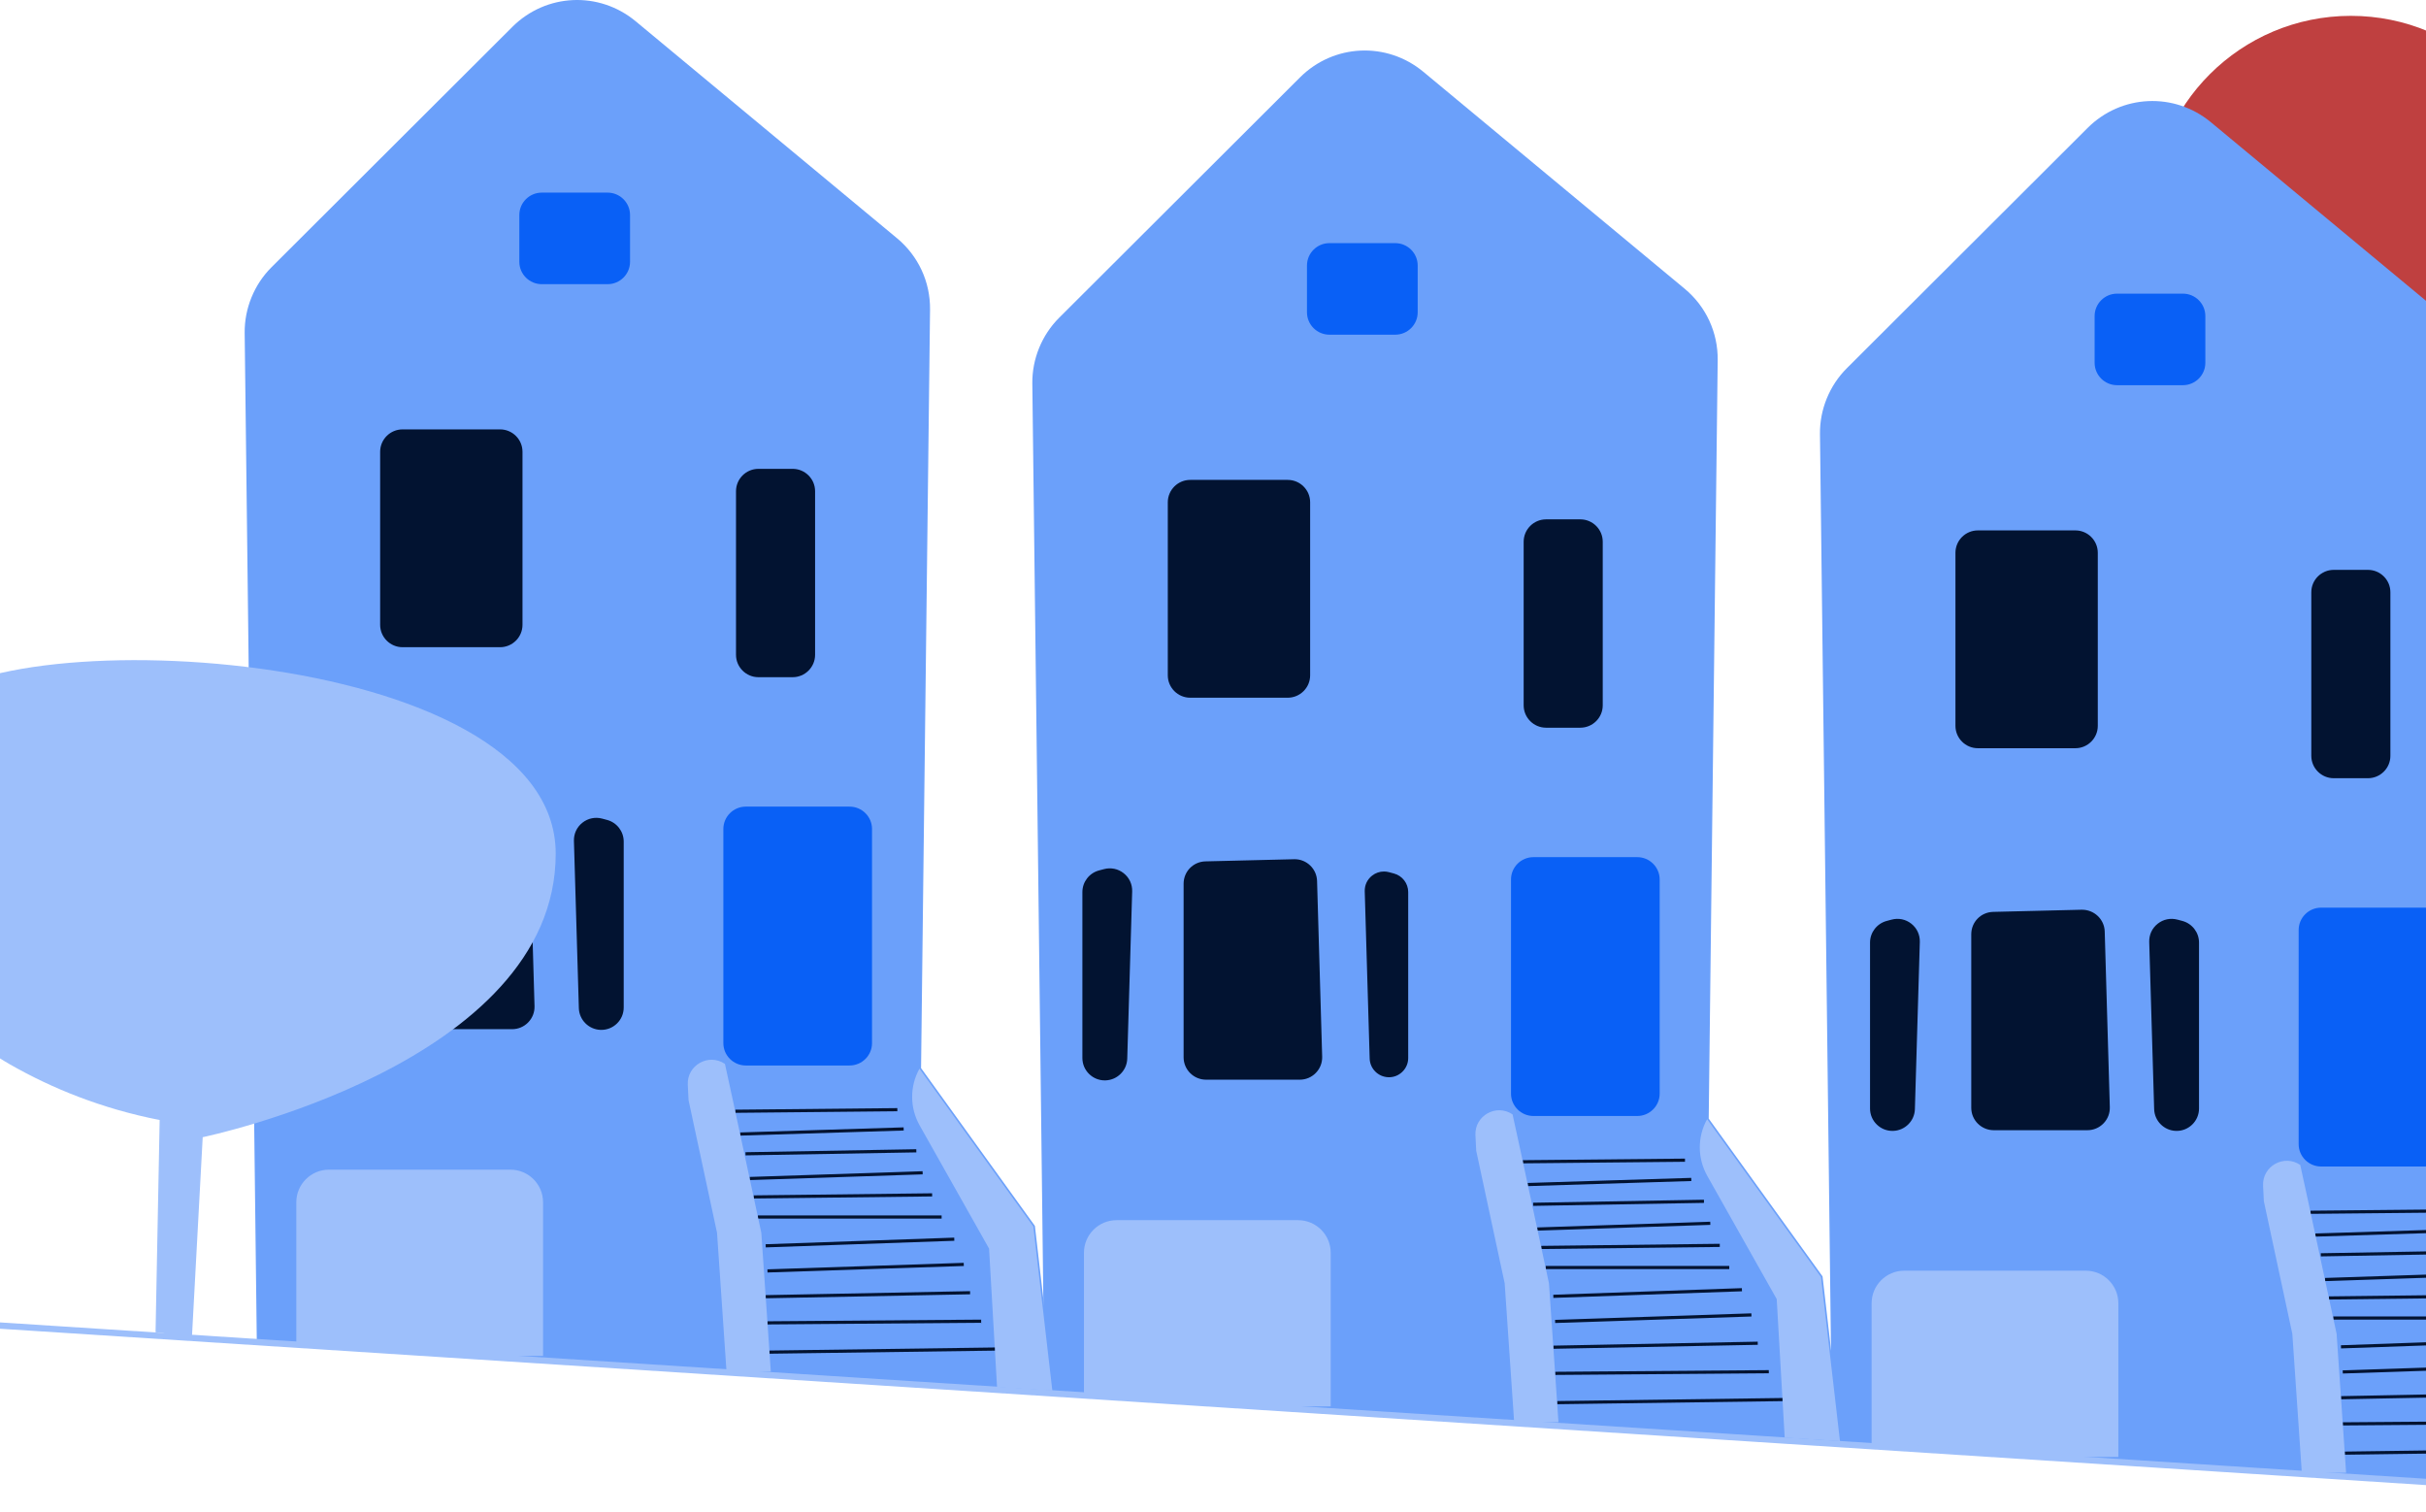 <svg width="361" height="225" viewBox="0 0 361 225" fill="none" xmlns="http://www.w3.org/2000/svg">
<g clip-path="url(#clip0_1533_8640)">
<path d="M398.537 223.827L400.138 194.102C400.138 194.102 452.667 183.235 452.667 151.912C452.667 120.59 366.827 116.754 358.18 131.137C358.093 131.281 358.007 131.425 357.922 131.568C347.24 149.545 353.271 172.882 371.447 183.263C377.662 186.813 385.073 189.851 393.732 191.545L393.122 223.122" fill="#9DBFFB"/>
<path d="M349.817 61.541C366.195 61.541 379.472 48.292 379.472 31.949C379.472 15.606 366.195 2.357 349.817 2.357C333.439 2.357 320.163 15.606 320.163 31.949C320.163 48.292 333.439 61.541 349.817 61.541Z" fill="#BF4040"/>
<path d="M306.069 216.78L272.624 214.653L270.82 64.579C270.777 60.937 272.232 57.37 274.813 54.794L310.644 19.039C315.66 14.034 323.554 13.673 329.008 18.2L367.891 50.478C371.064 53.111 372.855 56.983 372.807 61.1L371.47 173.963L388.371 197.386L388.406 197.435L391.27 222.2L306.069 216.78Z" fill="#6BA0FA"/>
<path d="M311.69 53.982V47.023C311.69 45.186 313.188 43.692 315.028 43.692H324.827C326.667 43.692 328.165 45.186 328.165 47.023V53.982C328.165 55.819 326.667 57.313 324.827 57.313H315.028C313.188 57.313 311.69 55.819 311.69 53.982Z" fill="#0960F6"/>
<path d="M290.979 107.999V82.252C290.979 80.415 292.477 78.92 294.317 78.92H308.823C310.663 78.92 312.161 80.415 312.161 82.252V107.999C312.161 109.836 310.663 111.33 308.823 111.33H294.317C292.477 111.33 290.979 109.836 290.979 107.999Z" fill="#021331"/>
<path d="M323.767 168.268C322.014 168.206 320.6 166.787 320.548 165.037L319.814 140.151C319.783 139.088 320.244 138.101 321.079 137.441C321.914 136.782 322.983 136.561 324.012 136.834L324.745 137.029C326.204 137.418 327.223 138.741 327.223 140.248V164.939C327.223 165.851 326.861 166.702 326.204 167.336C325.575 167.941 324.757 168.27 323.888 168.27C323.848 168.27 323.807 168.27 323.767 168.268Z" fill="#021331"/>
<path d="M279.29 167.336C278.632 166.702 278.27 165.851 278.27 164.939V140.248C278.27 138.741 279.289 137.418 280.748 137.029L281.482 136.834C282.512 136.561 283.58 136.782 284.414 137.441C285.249 138.101 285.71 139.088 285.679 140.151L284.945 165.037C284.894 166.787 283.48 168.206 281.727 168.268C281.686 168.27 281.645 168.27 281.605 168.27C280.736 168.27 279.918 167.941 279.29 167.336Z" fill="#021331"/>
<path d="M293.333 164.835V139.012C293.333 137.189 294.763 135.727 296.59 135.682L309.773 135.361C311.601 135.336 313.138 136.767 313.192 138.595L313.951 164.738C313.977 165.646 313.643 166.504 313.008 167.156C312.375 167.807 311.524 168.166 310.614 168.166H296.671C294.83 168.166 293.333 166.671 293.333 164.835Z" fill="#021331"/>
<path d="M382.445 215.526L348.908 215.984L348.915 216.453L382.452 215.996L382.445 215.526Z" fill="#021331"/>
<path d="M380.411 211.381L348.613 211.628L348.616 212.098L380.415 211.85L380.411 211.381Z" fill="#021331"/>
<path d="M378.761 207.144L348.344 207.737L348.353 208.207L378.77 207.614L378.761 207.144Z" fill="#021331"/>
<path d="M377.816 202.931L348.606 203.899L348.622 204.369L377.832 203.401L377.816 202.931Z" fill="#021331"/>
<path d="M376.404 199.18L348.34 200.165L348.356 200.635L376.421 199.65L376.404 199.18Z" fill="#021331"/>
<path d="M374.529 195.879H347.195V196.349H374.529V195.879Z" fill="#021331"/>
<path d="M373.114 192.583L346.549 192.893L346.555 193.363L373.12 193.053L373.114 192.583Z" fill="#021331"/>
<path d="M371.697 189.298L345.956 190.15L345.972 190.62L371.713 189.767L371.697 189.298Z" fill="#021331"/>
<path d="M370.76 186.027L345.341 186.473L345.35 186.942L370.768 186.497L370.76 186.027Z" fill="#021331"/>
<path d="M368.873 182.774L344.535 183.533L344.549 184.002L368.888 183.243L368.873 182.774Z" fill="#021331"/>
<path d="M367.937 179.909L343.813 180.144L343.818 180.613L367.942 180.378L367.937 179.909Z" fill="#021331"/>
<path d="M342.05 170.236V138.382C342.05 136.545 343.548 135.051 345.389 135.051H360.835C362.676 135.051 364.173 136.545 364.173 138.382V170.236C364.173 172.073 362.676 173.567 360.835 173.567H345.389C343.548 173.567 342.05 172.073 342.05 170.236Z" fill="#0960F6"/>
<path d="M306.069 216.78L278.726 215.042L278.505 215.028V193.911C278.505 191.241 280.683 189.068 283.359 189.068H310.367C313.043 189.068 315.22 191.241 315.22 193.911V216.781H314.985L306.069 216.78Z" fill="#9DBFFB"/>
<path d="M343.933 112.462V88.123C343.933 86.286 345.431 84.792 347.271 84.792H352.363C354.203 84.792 355.701 86.286 355.701 88.123V112.462C355.701 114.298 354.203 115.793 352.363 115.793H347.271C345.431 115.793 343.933 114.298 343.933 112.462Z" fill="#021331"/>
<path d="M349.111 219.13L347.699 198.462L343.463 178.734L342.286 173.333C339.868 171.692 336.612 173.517 336.758 176.431L336.873 178.734L341.109 198.462L342.522 219.13" fill="#9DBFFB"/>
<path d="M188.863 209.265L155.418 207.138L153.615 57.064C153.571 53.421 155.026 49.855 157.608 47.278L193.439 11.524C198.454 6.518 206.349 6.157 211.802 10.684L250.686 42.962C253.858 45.596 255.65 49.467 255.601 53.584L254.265 166.447L271.165 189.87L271.201 189.92L274.064 214.685L188.863 209.265Z" fill="#6BA0FA"/>
<path d="M194.484 46.467V39.508C194.484 37.671 195.982 36.176 197.823 36.176H207.621C209.462 36.176 210.959 37.671 210.959 39.508V46.467C210.959 48.304 209.462 49.798 207.621 49.798H197.823C195.982 49.798 194.484 48.304 194.484 46.467Z" fill="#0960F6"/>
<path d="M173.773 100.484V74.736C173.773 72.899 175.271 71.405 177.112 71.405H191.617C193.457 71.405 194.955 72.899 194.955 74.736V100.484C194.955 102.321 193.457 103.815 191.617 103.815H177.112C175.271 103.815 173.773 102.321 173.773 100.484Z" fill="#021331"/>
<path d="M204.165 130.294C203.448 130.861 203.052 131.709 203.079 132.622L203.813 157.508C203.857 159.011 205.072 160.23 206.578 160.283C207.369 160.315 208.106 160.026 208.67 159.482C209.235 158.938 209.547 158.207 209.547 157.424V132.733C209.547 131.438 208.671 130.301 207.418 129.968L206.684 129.773C206.436 129.707 206.185 129.674 205.936 129.674C205.3 129.674 204.681 129.887 204.165 130.294Z" fill="#021331"/>
<path d="M162.084 159.82C161.426 159.187 161.064 158.336 161.064 157.424V132.733C161.064 131.226 162.083 129.902 163.542 129.514L164.276 129.319C165.304 129.046 166.374 129.266 167.208 129.926C168.044 130.586 168.504 131.574 168.473 132.635L167.739 157.521C167.688 159.271 166.274 160.691 164.521 160.753C164.48 160.754 164.439 160.755 164.399 160.755C163.531 160.755 162.712 160.426 162.084 159.82Z" fill="#021331"/>
<path d="M176.126 157.319V131.497C176.126 129.674 177.557 128.211 179.384 128.166L192.567 127.846C192.595 127.845 192.622 127.845 192.65 127.845C194.445 127.845 195.933 129.279 195.986 131.08L196.745 157.222C196.771 158.13 196.437 158.989 195.802 159.64C195.168 160.292 194.318 160.65 193.408 160.65H179.465C177.624 160.65 176.126 159.156 176.126 157.319Z" fill="#021331"/>
<path d="M254.051 174.964L264.384 193.295L265.57 213.911L273.798 214.432L270.974 190.007L254.028 166.522C252.566 169.149 252.574 172.345 254.051 174.964Z" fill="#9DBFFB"/>
<path d="M265.24 208.011L231.703 208.468L231.709 208.938L265.246 208.48L265.24 208.011Z" fill="#021331"/>
<path d="M263.205 203.865L231.407 204.113L231.41 204.583L263.209 204.335L263.205 203.865Z" fill="#021331"/>
<path d="M261.555 199.629L231.138 200.222L231.147 200.691L261.564 200.099L261.555 199.629Z" fill="#021331"/>
<path d="M260.611 195.416L231.401 196.384L231.417 196.854L260.627 195.886L260.611 195.416Z" fill="#021331"/>
<path d="M259.198 191.665L231.134 192.649L231.15 193.119L259.215 192.135L259.198 191.665Z" fill="#021331"/>
<path d="M257.323 188.364H229.989V188.833H257.323V188.364Z" fill="#021331"/>
<path d="M255.909 185.067L229.344 185.378L229.349 185.848L255.914 185.537L255.909 185.067Z" fill="#021331"/>
<path d="M254.491 181.782L228.75 182.635L228.766 183.105L254.507 182.252L254.491 181.782Z" fill="#021331"/>
<path d="M253.554 178.511L228.135 178.957L228.144 179.427L253.562 178.981L253.554 178.511Z" fill="#021331"/>
<path d="M251.667 175.258L227.329 176.017L227.344 176.487L251.682 175.728L251.667 175.258Z" fill="#021331"/>
<path d="M250.731 172.393L226.607 172.628L226.612 173.098L250.736 172.863L250.731 172.393Z" fill="#021331"/>
<path d="M224.845 162.721V130.867C224.845 129.03 226.342 127.536 228.183 127.536H243.63C245.471 127.536 246.968 129.03 246.968 130.867V162.721C246.968 164.558 245.471 166.052 243.63 166.052H228.183C226.342 166.052 224.845 164.558 224.845 162.721Z" fill="#0960F6"/>
<path d="M188.863 209.265L161.52 207.527L161.299 207.513V186.396C161.299 183.725 163.477 181.552 166.153 181.552H193.161C195.837 181.552 198.014 183.725 198.014 186.396V209.266H197.779L188.863 209.265Z" fill="#9DBFFB"/>
<path d="M226.728 104.946V80.608C226.728 78.771 228.225 77.276 230.066 77.276H235.157C236.998 77.276 238.495 78.771 238.495 80.608V104.946C238.495 106.783 236.998 108.277 235.157 108.277H230.066C228.225 108.277 226.728 106.783 226.728 104.946Z" fill="#021331"/>
<path d="M231.905 211.614L230.493 190.947L226.257 171.219L225.08 165.817C222.662 164.176 219.406 166.001 219.552 168.916L219.667 171.219L223.903 190.947L225.315 211.614" fill="#9DBFFB"/>
<path d="M71.657 201.75L38.212 199.622L36.409 49.548C36.365 45.906 37.82 42.339 40.402 39.763L76.233 4.008C81.248 -0.997 89.143 -1.358 94.596 3.169L133.48 35.447C136.652 38.08 138.443 41.952 138.395 46.069L137.059 158.932L153.959 182.355L153.995 182.404L156.858 207.169L71.657 201.75Z" fill="#6BA0FA"/>
<path d="M77.278 38.951V31.992C77.278 30.155 78.776 28.661 80.617 28.661H90.415C92.255 28.661 93.753 30.155 93.753 31.992V38.951C93.753 40.788 92.255 42.283 90.415 42.283H80.617C78.776 42.283 77.278 40.788 77.278 38.951Z" fill="#0960F6"/>
<path d="M56.567 92.968V67.221C56.567 65.384 58.065 63.889 59.906 63.889H74.411C76.251 63.889 77.749 65.384 77.749 67.221V92.968C77.749 94.805 76.251 96.3 74.411 96.3H59.906C58.065 96.3 56.567 94.805 56.567 92.968Z" fill="#021331"/>
<path d="M89.355 153.238C87.602 153.176 86.188 151.756 86.136 150.006L85.403 125.12C85.372 124.058 85.832 123.07 86.667 122.41C87.502 121.751 88.57 121.53 89.6 121.803L90.333 121.999C91.792 122.387 92.811 123.71 92.811 125.217V149.908C92.811 150.82 92.449 151.672 91.792 152.305C91.163 152.911 90.345 153.239 89.477 153.239C89.436 153.239 89.396 153.239 89.355 153.238Z" fill="#021331"/>
<path d="M46.397 122.225L47.131 122.03C49.137 121.496 51.093 123.042 51.032 125.113L50.298 149.999C50.25 151.631 48.941 152.945 47.307 153.003C45.551 153.065 44.094 151.661 44.094 149.908V125.217C44.094 123.814 45.039 122.587 46.397 122.225Z" fill="#3F3D56"/>
<path d="M58.921 149.804V123.981C58.921 122.159 60.351 120.696 62.178 120.651L75.362 120.33C77.198 120.301 78.727 121.736 78.78 123.564L79.54 149.707C79.566 150.615 79.231 151.473 78.597 152.125C77.963 152.776 77.112 153.135 76.202 153.135H62.26C60.419 153.135 58.921 151.64 58.921 149.804Z" fill="#021331"/>
<path d="M136.845 167.449L147.178 185.78L148.365 206.396L156.593 206.917L153.768 182.492L136.823 159.006C135.36 161.633 135.369 164.829 136.845 167.449Z" fill="#9DBFFB"/>
<path d="M148.034 200.495L114.497 200.953L114.504 201.422L148.041 200.965L148.034 200.495Z" fill="#021331"/>
<path d="M146 196.35L114.201 196.598L114.205 197.067L146.003 196.819L146 196.35Z" fill="#021331"/>
<path d="M144.349 192.113L113.933 192.706L113.942 193.176L144.359 192.583L144.349 192.113Z" fill="#021331"/>
<path d="M143.405 187.901L114.195 188.869L114.21 189.338L143.42 188.37L143.405 187.901Z" fill="#021331"/>
<path d="M141.993 184.149L113.928 185.134L113.945 185.604L142.009 184.619L141.993 184.149Z" fill="#021331"/>
<path d="M140.118 180.848H112.783V181.318H140.118V180.848Z" fill="#021331"/>
<path d="M138.703 177.552L112.138 177.863L112.143 178.332L138.708 178.022L138.703 177.552Z" fill="#021331"/>
<path d="M137.285 174.267L111.544 175.12L111.56 175.589L137.301 174.736L137.285 174.267Z" fill="#021331"/>
<path d="M136.348 170.996L110.93 171.442L110.938 171.912L136.357 171.466L136.348 170.996Z" fill="#021331"/>
<path d="M134.461 167.743L110.123 168.502L110.138 168.971L134.476 168.212L134.461 167.743Z" fill="#021331"/>
<path d="M133.526 164.878L109.402 165.113L109.406 165.582L133.53 165.347L133.526 164.878Z" fill="#021331"/>
<path d="M107.639 155.205V123.352C107.639 121.515 109.136 120.02 110.977 120.02H126.424C128.264 120.02 129.762 121.515 129.762 123.352V155.205C129.762 157.042 128.264 158.537 126.424 158.537H110.977C109.136 158.537 107.639 157.042 107.639 155.205Z" fill="#0960F6"/>
<path d="M71.657 201.75L44.314 200.012L44.094 199.997V178.881C44.094 176.21 46.271 174.037 48.947 174.037H75.956C78.632 174.037 80.809 176.21 80.809 178.881V201.75H80.573L71.657 201.75Z" fill="#9DBFFB"/>
<path d="M109.521 97.431V73.092C109.521 71.255 111.019 69.761 112.86 69.761H117.951C119.792 69.761 121.289 71.255 121.289 73.092V97.431C121.289 99.267 119.792 100.762 117.951 100.762H112.86C111.019 100.762 109.521 99.267 109.521 97.431Z" fill="#021331"/>
<path d="M114.7 204.099L113.288 183.431L109.051 163.703L107.875 158.302C105.456 156.661 102.2 158.486 102.346 161.401L102.461 163.703L106.698 183.431L108.11 204.099" fill="#9DBFFB"/>
<path d="M28.562 198.932L30.163 169.207C30.163 169.207 82.692 158.34 82.692 127.018C82.692 95.695 -3.148 91.859 -11.796 106.242C-11.882 106.386 -11.968 106.53 -12.053 106.674C-22.735 124.65 -16.704 147.987 1.472 158.369C7.687 161.918 15.098 164.956 23.757 166.65L23.147 198.227" fill="#9DBFFB"/>
<path d="M-5.475 196.413L-5.536 197.351L422.75 224.951L422.81 224.014L-5.475 196.413Z" fill="#9DBFFB"/>
</g>
<defs>
<clipPath id="clip0_1533_8640">
<rect width="470" height="225" fill="white" transform="translate(-17.334)"/>
</clipPath>
</defs>
</svg>
